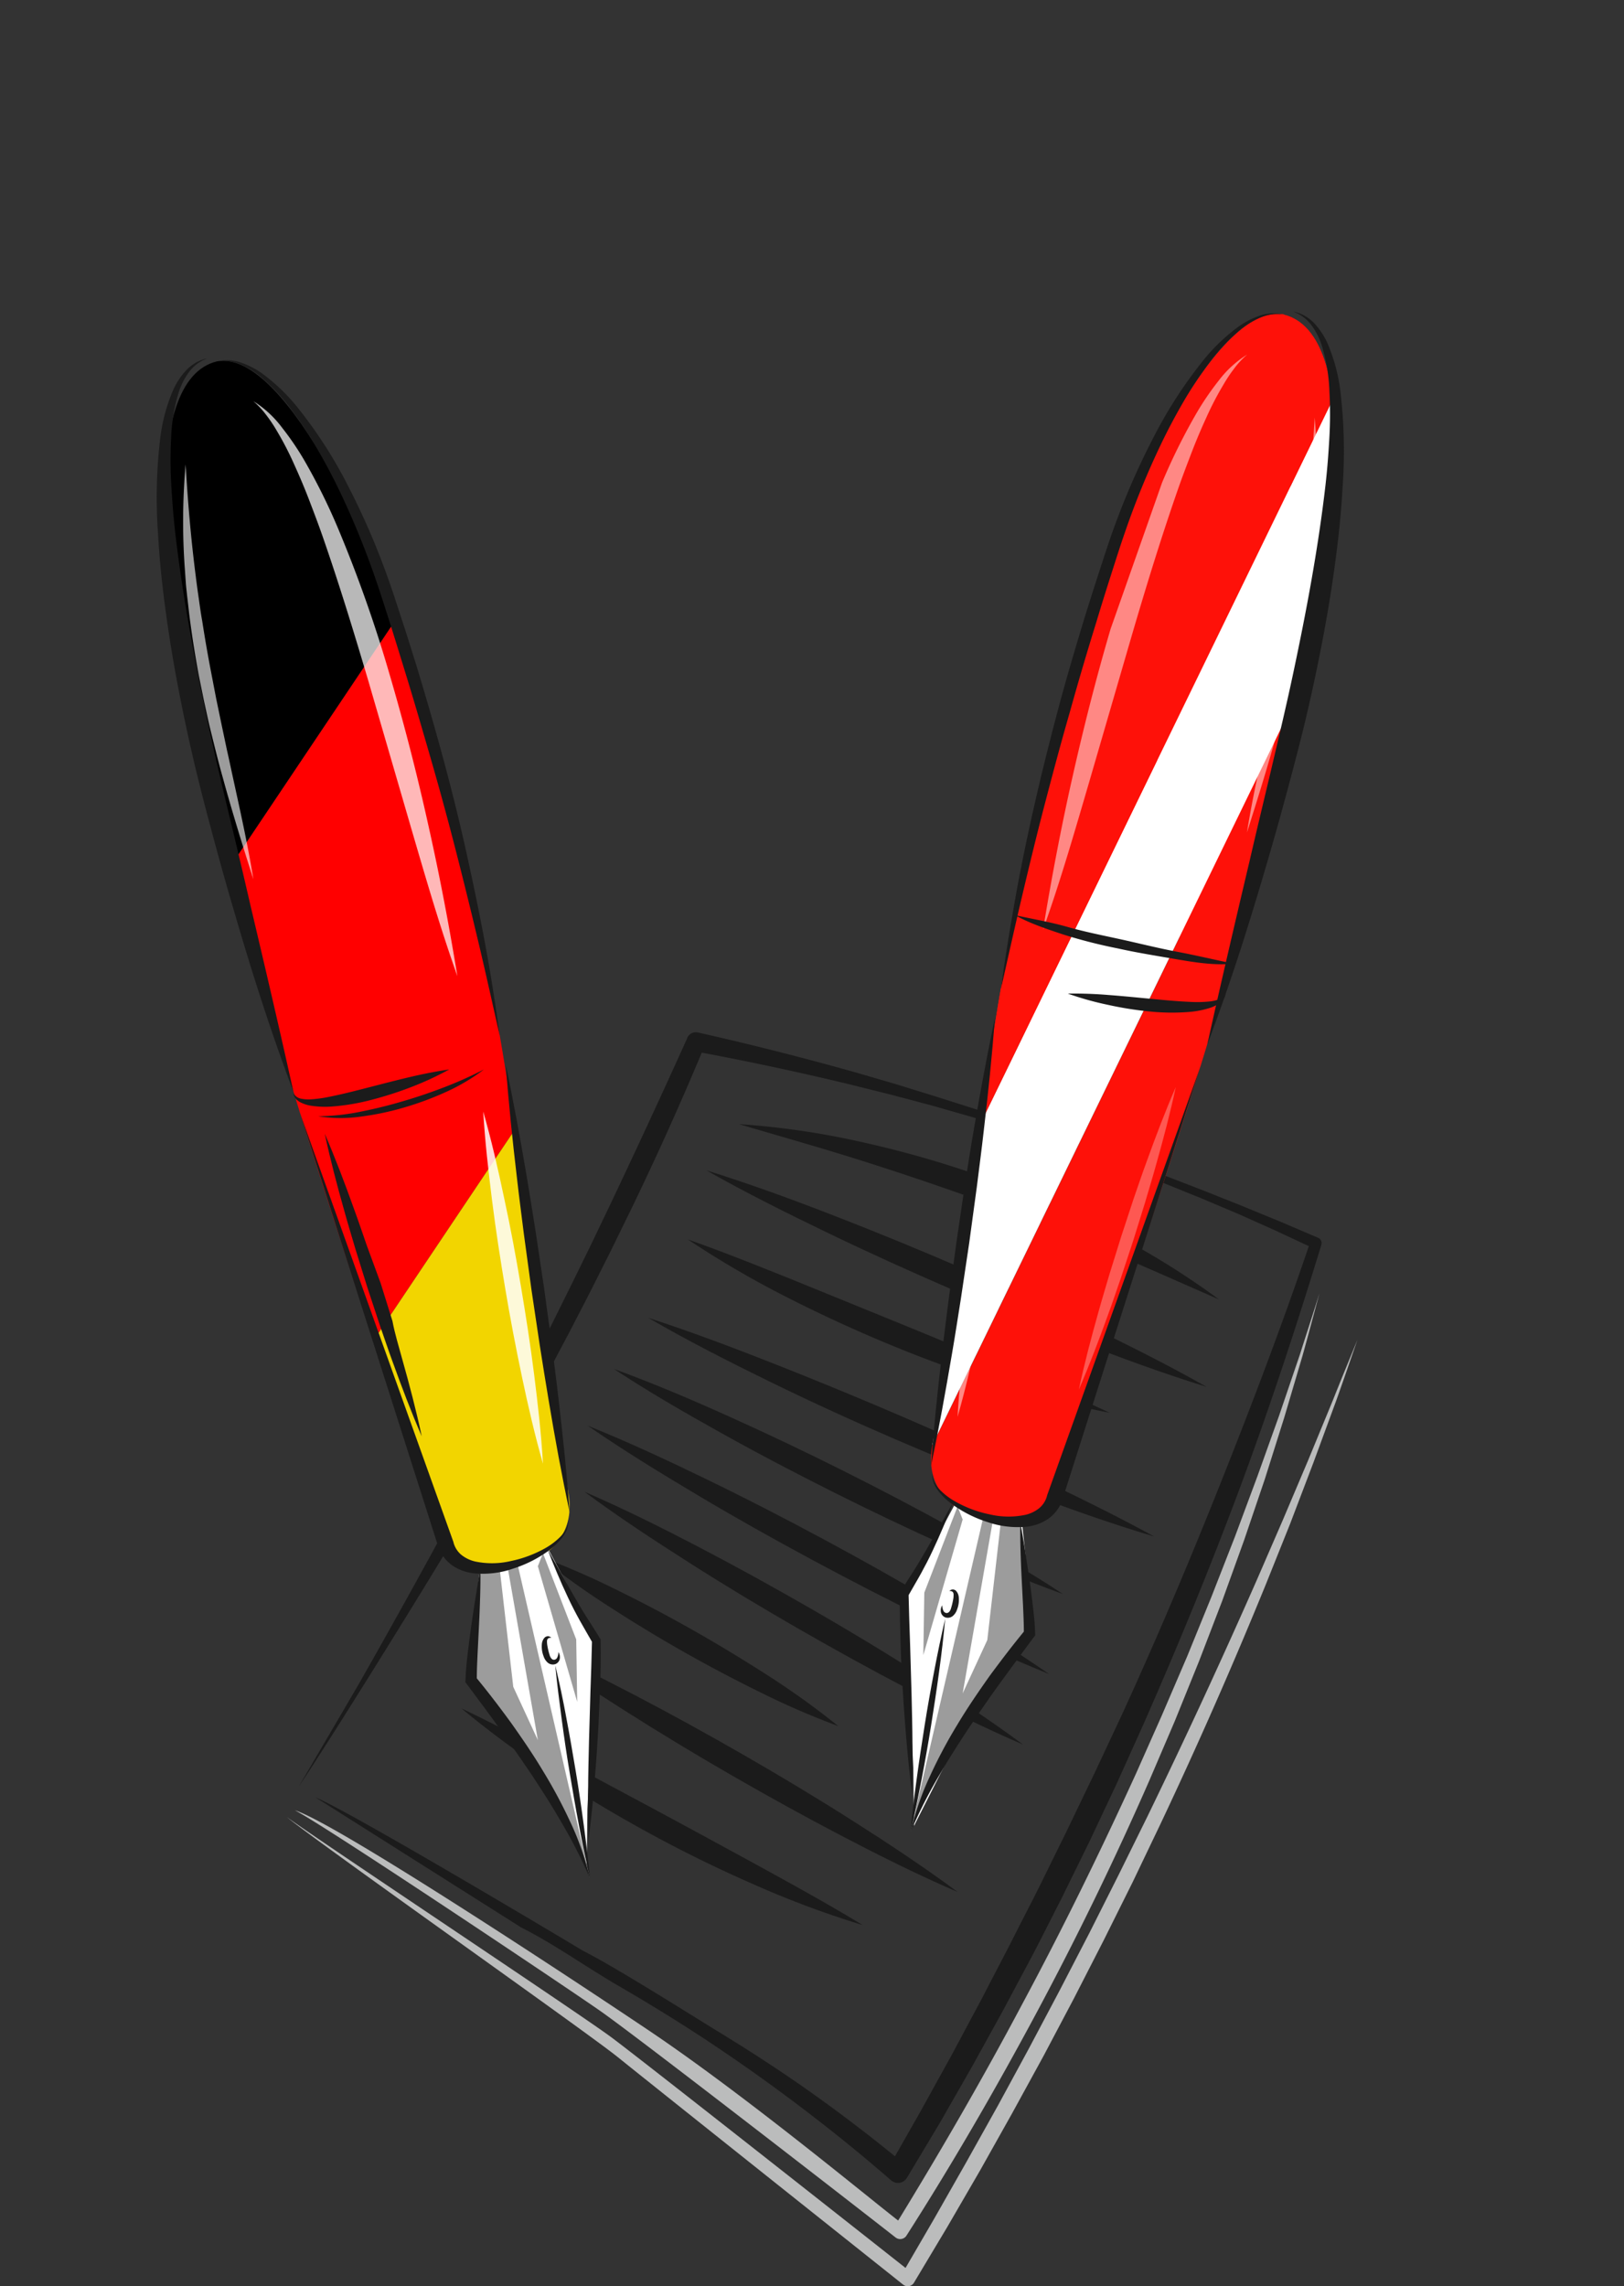 <svg xmlns="http://www.w3.org/2000/svg" xmlns:xlink="http://www.w3.org/1999/xlink" viewBox="0 0 511.51 719.83"><rect x="0" y="0" width="511.51" height="719.83" fill="#333333" stroke="none"/><defs><clipPath id="clip-path" transform="translate(-66.11 28.38)"><path d="M134.46,85.4c22.53-4,51.67,64.29,59.15,87.93a917.24,917.24,0,0,1,29,119c9.26,53.25,17.24,117.31,22.6,149.8,4.26,25.88-35.12,29.54-39,18.15-9.68-28.46-32.61-95.94-46.56-141.34s-20.83-74.2-31.45-118S109.76,91.36,134.46,85.4" fill="none"/></clipPath><clipPath id="clip-path-2" transform="translate(-66.11 28.38)"><path d="M470.38,70.68c24.7,5.95,16.91,71.61,6.29,115.46s-17.5,72.64-31.45,118-36.87,112.89-46.56,141.34c-3.87,11.4-43.26,7.73-39-18.14,5.36-32.5,13.34-96.56,22.6-149.8a916.84,916.84,0,0,1,29-119c7.48-23.65,36.62-91.9,59.15-87.93" fill="none"/></clipPath></defs><title>deutsches_vs_oesterreich_dtsch</title><g id="Ebene_4" data-name="Ebene 4"><path d="M481.34,361.4l-11.84-5.06-11.92-4.9-12-4.79-12-4.64-12.05-4.54-12.1-4.38-12.15-4.28-12.19-4.12-12.24-4-12.27-3.89L348.3,313l-12.37-3.61q-24.8-7-50-12.67a3,3,0,0,0-3.35,1.67l0,.09q-11.73,26-24,51.85l-6.16,12.88L246.15,376l-6.34,12.79-6.44,12.76-6.53,12.7-6.6,12.67-13.47,25.21q-13.64,25.13-27.8,50l-18.74,32c10.66-15.84,40.25-63.62,50-80.06l7.3-12.33,7.12-12.44,7-12.5,6.84-12.6,6.72-12.66,6.58-12.74L258.23,366l6.31-12.88q12-24.72,22.6-50.05,24,4.5,47.73,10.27l12.45,3.12,12.41,3.29,12.34,3.53L384.36,327l12.2,4,12.15,4.18,12.06,4.41,12,4.6,11.9,4.82,11.82,5,11.72,5.25L478.35,364c-8.44,24.83-17.74,49.36-27.43,73.7-9.87,24.84-20.27,49.47-31.41,73.76L411,529.63l-8.68,18.06-8.86,18c-3,6-6.1,11.89-9.08,17.86l-9.24,17.78L365.69,619,356,636.51l-8,14.07q-12.29-10-25.17-19.21c-9.67-6.9-19.62-13.4-29.75-19.59s-32.77-20.56-43.34-25.92c-10.7-6.42-73.37-43.77-84.29-48.32l64.84,41c10.55,5.32,20.24,12.33,30.44,18.26s20.23,12.08,30,18.61,19.36,13.38,28.71,20.5,18.47,14.51,27.33,22.23a3.28,3.28,0,0,0,5-.8l0,0L362.16,640l10-17.46,9.74-17.63,9.49-17.78c3.1-5.95,6.11-12,9.16-17.94l8.88-18.09L418,532.88l8.27-18.36c10.83-24.58,21.06-49.42,30.43-74.58s17.73-50.69,25.59-76.33l0-.08A1.76,1.76,0,0,0,481.34,361.4Z" transform="translate(-66.11 28.38)" fill="#1b1b1b"/><path d="M298.87,325.58a251.81,251.81,0,0,1,40.22,6,318.62,318.62,0,0,1,76.37,27.84,250.27,250.27,0,0,1,34.6,21.36c-12.43-5.43-24.69-10.92-37.05-16.11S388.19,354.56,375.63,350s-25.25-8.84-38-12.88S311.88,329.42,298.87,325.58Z" transform="translate(-66.11 28.38)" fill="#1b1b1b"/><path d="M288.61,340.14c13.74,4.27,27.19,9.21,40.53,14.39s26.58,10.62,39.72,16.29,26.17,11.57,39.06,17.79,25.72,12.6,38.24,19.7c-13.75-4.26-27.19-9.2-40.54-14.38s-26.58-10.62-39.71-16.3-26.16-11.58-39.06-17.8S301.13,347.23,288.61,340.14Z" transform="translate(-66.11 28.38)" fill="#1b1b1b"/><path d="M282.77,361.89c11.39,4,22.5,8.48,33.6,12.93l33.16,13.51q16.56,6.78,33.09,13.69c11,4.64,22.05,9.29,33,14.44a303,303,0,0,1-35-9q-17.21-5.42-33.9-12.31T314,380.11A304.52,304.52,0,0,1,282.77,361.89Z" transform="translate(-66.11 28.38)" fill="#1b1b1b"/><path d="M211.45,509.54c10.9,5.2,21.48,10.8,32.05,16.38l31.56,16.92q15.75,8.5,31.47,17.1c10.47,5.77,21,11.55,31.27,17.82A300.11,300.11,0,0,1,304,565.18q-16.54-7.2-32.42-15.81t-31-18.44A304.17,304.17,0,0,1,211.45,509.54Z" transform="translate(-66.11 28.38)" fill="#1b1b1b"/><path d="M270.3,386.57c13.83,4.5,27.38,9.62,40.84,14.94s26.82,10.84,40.09,16.56,26.48,11.64,39.55,17.84,26.1,12.51,38.85,19.51c-13.94-4.15-27.59-9-41.12-14.18s-26.94-10.62-40.22-16.35-26.46-11.74-39.47-18.1S282.88,393.87,270.3,386.57Z" transform="translate(-66.11 28.38)" fill="#1b1b1b"/><path d="M259.49,402.67c12.47,4.54,24.61,9.72,36.64,15.14s23.94,11.08,35.73,17,23.47,12,35,18.44,23,13,34.06,20.3c-12.48-4.52-24.63-9.71-36.65-15.12s-23.94-11.09-35.72-17-23.47-12-35-18.44S270.58,410,259.49,402.67Z" transform="translate(-66.11 28.38)" fill="#1b1b1b"/><path d="M251.22,420.53c12.84,5.16,25.32,11,37.69,17s24.6,12.31,36.71,18.82,24.11,13.23,35.93,20.26,23.58,14.22,34.95,22.09c-12.84-5.15-25.33-11-37.69-17s-24.6-12.32-36.71-18.83-24.1-13.23-35.93-20.27S262.6,428.39,251.22,420.53Z" transform="translate(-66.11 28.38)" fill="#1b1b1b"/><path d="M250.19,441.33c12.27,5.3,24.19,11.24,36,17.4s23.42,12.57,34.94,19.19,22.91,13.46,34.12,20.61,22.35,14.44,33.09,22.41c-12.29-5.29-24.2-11.23-36-17.39s-23.42-12.57-34.94-19.2-22.9-13.47-34.11-20.62S260.93,449.29,250.19,441.33Z" transform="translate(-66.11 28.38)" fill="#1b1b1b"/><path d="M229.65,487.76c12.28,5.31,24.19,11.24,36,17.4s23.43,12.57,34.94,19.19,22.91,13.47,34.13,20.61S357,559.4,367.77,567.37c-12.28-5.29-24.2-11.23-36-17.39s-23.42-12.57-34.93-19.2S274,517.31,262.74,510.16,240.39,495.72,229.65,487.76Z" transform="translate(-66.11 28.38)" fill="#1b1b1b"/><path d="M235.74,461.55a259,259,0,0,1,25,10.87q12.21,6,24,12.7T308,499.2a254.89,254.89,0,0,1,22.15,15.93,254.2,254.2,0,0,1-25-10.86q-12.19-6-24-12.7t-23.2-14.09A258.59,258.59,0,0,1,235.74,461.55Z" transform="translate(-66.11 28.38)" fill="#1b1b1b"/><path d="M475.54,398.11,469,417.33l-6.83,19.09-7.07,19-7.38,18.88-7.64,18.76-8,18.63-8.22,18.51c-11.22,24.56-23.09,48.83-35.86,72.61-12.25,23.09-25.35,45.71-39,68-9.64-7.47-48.13-39.4-78.38-59.75-25.3-17-99-65.56-111.64-69.43,8.93,4.46,85.31,55.58,96.08,63.1,12.25,8.55,82.75,63.27,93.13,71.41l.19.13a2.34,2.34,0,0,0,3.23-.7h0v0c14.61-22.85,28.2-46.34,41-70.23s24.67-48.32,35.54-73.16l8-18.68,7.63-18.84,7.3-19,6.9-19.12,6.53-19.24,6.11-19.38,5.76-19.47c1.82-6.52,3.54-13.07,5.31-19.6C479.72,385.25,477.58,391.67,475.54,398.11Z" transform="translate(-66.11 28.38)" fill="#bbbcbc"/><path d="M485.94,412.48l-7.83,19-8,18.87-8.16,18.81q-16.52,37.53-34.43,74.4l-9.07,18.38-9.21,18.3-9.42,18.2-9.59,18.1-9.77,18-10,17.9-10.13,17.82-9,15.47s-82.4-65-92.63-72.6-91.91-61.82-102.22-69.35c9.86,8.12,94.31,67.57,104.25,75.6S350.59,691,350.59,691a2.2,2.2,0,0,0,.25.17,2.29,2.29,0,0,0,3.14-.79h0v0l10.55-17.64,10.31-17.77L384.92,637l9.86-18,9.6-18.17,9.37-18.29,9.16-18.39,8.87-18.54q17.55-37.16,33.07-75.21l7.64-19.06,7.31-19.19,7.09-19.27c2.31-6.45,4.51-12.93,6.77-19.39C491.09,399.8,488.46,406.12,485.94,412.48Z" transform="translate(-66.11 28.38)" fill="#bbbcbc"/></g><g id="Ger"><g clip-path="url(#clip-path)"><g id="Ger-2" data-name="Ger"><polygon points="0 597.55 310.59 134.32 210.43 67.16 0 381.01 0 597.55" fill="red"/><polygon points="310.59 134.32 0 597.55 0 652.03 74.97 702.29 410.76 201.47 310.59 134.32" fill="#f2d500"/><polygon points="0 381.01 210.43 67.16 110.27 0 0 164.46 0 381.01"/></g></g></g><g id="AT"><g clip-path="url(#clip-path-2)"><rect x="298.77" y="207.74" width="286.34" height="51.86" transform="translate(874.77 230.87) rotate(148.56)" fill="#fe1109"/><rect x="271.72" y="163.5" width="286.34" height="51.86" transform="matrix(-0.85, 0.52, -0.52, -0.85, 801.56, 162.99)" fill="#fff"/><rect x="244.67" y="119.25" width="286.34" height="51.86" transform="translate(728.36 95.12) rotate(148.56)" fill="#fe1109"/><polygon points="284.47 473.98 462.03 109.06 503.61 134.1 326.05 499.02 284.47 473.98" fill="#fe1109"/><rect x="222.66" y="241.09" width="405.83" height="30.68" transform="translate(776.24 14.33) rotate(115.95)" fill="#fff"/><polygon points="217.65 437.52 395.21 72.6 434.45 95.64 256.89 460.56 217.65 437.52" fill="#fe1109"/></g></g><g id="Ebene_3" data-name="Ebene 3"><path d="M470.38,70.68c24.7,5.95,16.91,71.61,6.29,115.46s-17.5,72.64-31.45,118-36.87,112.89-46.56,141.34c-3.87,11.4-43.26,7.73-39-18.14,5.36-32.5,13.34-96.56,22.6-149.8a916.84,916.84,0,0,1,29-119c7.48-23.65,36.62-91.9,59.15-87.93" transform="translate(-66.11 28.38)" fill="none"/><polygon points="287.88 574.92 287.67 556.55 284.92 503.12 301.1 473.02 306.04 476.09 321.86 478.98 325.26 511.14 324.41 516 303.08 544.93 287.88 574.92" fill="#fff"/><polygon points="184.8 587.94 185.01 569.57 187.76 516.14 172.38 487.2 167.27 490.52 151.25 493.61 147.42 524.16 148.26 529.02 169.59 557.95 184.8 587.94" fill="#fff"/><path d="M225.93,464.1l-8.37,1.06-3.09,35.51c14.75,19.82,29.46,39.52,37.43,62.3l-22.85-99.15Z" transform="translate(-66.11 28.38)" fill="#9c9c9c"/><path d="M134.46,85.4c22.53-4,51.67,64.29,59.15,87.93a917.24,917.24,0,0,1,29,119c9.26,53.25,17.24,117.31,22.6,149.8,4.26,25.88-35.12,29.54-39,18.15-9.68-28.46-32.61-95.94-46.56-141.34s-20.83-74.2-31.45-118S109.76,91.36,134.46,85.4" transform="translate(-66.11 28.38)" fill="none"/><path d="M127.49,150.85c.34,2.73.68,5.46,1.08,8.19s.74,5.45,1.24,8.16q1.26,8.16,2.83,16.28l1.56,8.11,1.68,8.1,1.71,8.1c.62,2.7,1.18,5.4,1.77,8.1,2.35,10.8,4.8,21.62,6.55,32.58-3.37-10.57-6.65-21.13-9.58-31.83-1.51-5.34-2.82-10.73-4.15-16.12-.64-2.7-1.2-5.42-1.81-8.13l-1.66-8.17c-1-5.47-1.91-10.95-2.64-16.47-.4-2.75-.65-5.52-1-8.29-.13-1.38-.32-2.76-.42-4.15l-.29-4.16a204.55,204.55,0,0,1,.22-33.3C125.22,128.93,126.14,139.92,127.49,150.85Z" transform="translate(-66.11 28.38)" fill="#fff" fill-opacity="0.61"/><path d="M177.51,352c1.45,3.92,2.76,7.87,4.14,11.81L186,375.64l3.72,11.94c.74,4,2,8,3.08,12,2.26,8,4.39,16.1,6.15,24.29-3.34-7.68-6.3-15.49-9.13-23.34-1.45-3.91-2.75-7.87-4.13-11.8l-3.92-11.88-3.71-11.94c-1.17-4-2.4-8-3.5-12-2.27-8-4.4-16.1-6.16-24.29C171.73,336.31,174.69,344.11,177.51,352Z" transform="translate(-66.11 28.38)" fill="#1b1b1b"/><polyline points="169.41 493.16 171.02 489.08 181.49 516.21 181.8 535.87 169.41 493.16" fill="#9c9c9c"/><polygon points="157.41 494.14 161.66 531.13 169.41 547.92 160.01 494.14 157.41 494.14" fill="#fff"/><path d="M212.67,501.25l.4.53c3.61,4.88,7.26,9.7,10.76,14.65s7,9.89,10.33,14.91q2.49,3.78,4.9,7.62c1.6,2.56,3.13,5.17,4.65,7.78A157,157,0,0,1,251.9,563a87.57,87.57,0,0,0-6-17.34,155.56,155.56,0,0,0-8.65-16.22c-3.14-5.27-6.61-10.32-10.14-15.31-3.49-4.78-7.07-9.49-10.82-14.05,0-2.63.14-5.36.26-8.07l.44-8.82c.15-2.94.26-5.89.35-8.84s.12-5.91.09-8.87q-.78,4.37-1.47,8.74c-.46,2.91-.92,5.83-1.33,8.75s-.8,5.84-1.15,8.79-.67,5.88-.75,8.95Z" transform="translate(-66.11 28.38)" fill="#1b1b1b"/><path d="M238.55,459.4c1.95,5.1,4.06,10.14,6.4,15.1,1.15,2.48,2.42,4.92,3.75,7.33s2.61,4.51,3.86,6.75c-.13,5.11-.26,10.25-.47,15.38l-.46,15.75c-.08,2.62-.13,5.25-.18,7.88s-.1,5.26-.1,7.89c-.06,5.26,0,10.52.08,15.79.69-5.23,1.24-10.46,1.7-15.71.24-2.62.43-5.24.64-7.86s.38-5.25.54-7.88c.35-5.25.55-10.5.77-15.76s.32-10.53.21-15.82v-.39l-.17-.29c-1.42-2.37-2.92-4.65-4.37-6.93s-2.8-4.63-4.17-7Z" transform="translate(-66.11 28.38)" fill="#1b1b1b"/><path d="M238.44,489.34a21.48,21.48,0,0,0,.73,3.25c.27,1,.79,1.69,1.47,1.65a1.22,1.22,0,0,0,1-.74,4,4,0,0,0,.36-1.7,3.15,3.15,0,0,1,.45,1.92,2.24,2.24,0,0,1-1.36,1.86,2.48,2.48,0,0,1-2.49-.47,4.31,4.31,0,0,1-1.24-1.89,8.43,8.43,0,0,1-.58-3.91,3.37,3.37,0,0,1,.88-2.06,1.47,1.47,0,0,1,1.16-.42,1.84,1.84,0,0,1,.94.45C238.18,487.29,238.37,488.28,238.44,489.34Z" transform="translate(-66.11 28.38)" fill="#1b1b1b"/><path d="M154.92,106.24a88.66,88.66,0,0,1,6.93,10.15,191,191,0,0,1,10.87,21.93,424.12,424.12,0,0,1,16.18,45.94q6.85,23.36,12.09,47.05c3.55,15.79,6.57,31.67,9.18,47.67-5.44-15.29-9.94-30.82-14.47-46.31l-13.51-46.43c-4.57-15.43-9.26-30.8-14.54-45.94-1.32-3.79-2.75-7.53-4.18-11.27s-3-7.43-4.65-11.06a98.8,98.8,0,0,0-5.48-10.63,45.77,45.77,0,0,0-3.34-5,27.51,27.51,0,0,0-4.09-4.4A33.16,33.16,0,0,1,154.92,106.24Z" transform="translate(-66.11 28.38)" fill="#fff" fill-opacity="0.72"/><path d="M224.93,349c2,9.17,3.69,18.39,5.25,27.63s3,18.51,4.17,27.82,2.24,18.63,2.78,28.05c-2.59-9.07-4.7-18.22-6.63-27.4s-3.69-18.39-5.24-27.64-3-18.51-4.16-27.81-2.24-18.64-2.79-28.05C220.9,330.64,223,339.79,224.93,349Z" transform="translate(-66.11 28.38)" fill="#fff" fill-opacity="0.85"/><path d="M130.89,86.52h0Z" transform="translate(-66.11 28.38)" fill="#1b1b1b"/><path d="M125.64,88.77a21.68,21.68,0,0,0-3.27,6.47A56.34,56.34,0,0,0,120,109.71a130.68,130.68,0,0,0,.07,14.81c.28,4.94.67,9.89,1.23,14.82,2.28,19.74,6,39.36,10.11,58.88,2.07,9.77,4.31,19.46,6.67,29.2s4.66,19.47,6.91,29.24c4.61,19.5,9.18,39,13.52,58.63-7.14-18.8-13.21-38-18.81-57.24-2.86-9.63-5.49-19.31-8.07-29-1.28-4.85-2.54-9.73-3.72-14.63s-2.29-9.81-3.34-14.73c-2.09-9.86-3.95-19.77-5.44-29.75s-2.68-20-3.24-30.13a158.71,158.71,0,0,1,.71-30.43,55.82,55.82,0,0,1,4-14.84,22.78,22.78,0,0,1,4.27-6.45,12.71,12.71,0,0,1,6.62-3.66A12.62,12.62,0,0,0,125.64,88.77Z" transform="translate(-66.11 28.38)" fill="#1b1b1b"/><path d="M141.91,85.76a26,26,0,0,1,6.74,3.44,60,60,0,0,1,10.94,10.42,143.08,143.08,0,0,1,16.31,25.32,232.65,232.65,0,0,1,12,27.59c1.74,4.73,3.23,9.49,4.79,14.23s3.05,9.5,4.53,14.27c2.9,9.55,5.7,19.14,8.31,28.78s5.05,19.33,7.22,29.08,4.22,19.52,6.05,29.33,3.39,19.67,4.71,29.56c-2.2-9.73-4.34-19.47-6.64-29.16s-4.68-19.36-7.15-29-5.08-19.24-7.84-28.8-5.53-19.11-8.48-28.62Q191.22,175.08,189,168c-1.52-4.75-3-9.49-4.63-14.16a262,262,0,0,0-11.23-27.47q-3.21-6.69-6.93-13.11a122,122,0,0,0-8.13-12.37A60,60,0,0,0,148,90.09a25.69,25.69,0,0,0-6.28-3.77,13.45,13.45,0,0,0-7.25-.92A13.59,13.59,0,0,1,141.91,85.76Z" transform="translate(-66.11 28.38)" fill="#1b1b1b"/><path d="M195.78,313.85a113.63,113.63,0,0,1-12.37,4,69.19,69.19,0,0,1-12.94,2.2,29.06,29.06,0,0,1-6.72-.32,11,11,0,0,1-3.28-1.16c-.25-.16-.49-.35-.72-.52s-.42-.42-.62-.64a7.15,7.15,0,0,1-.42-.77,7.51,7.51,0,0,1-.19-.82,3.53,3.53,0,0,0,2.39,1.74,11.65,11.65,0,0,0,3,.22,41.32,41.32,0,0,0,6.16-.86c4.11-.82,8.22-1.89,12.34-2.95s8.26-2.14,12.44-3.13,8.46-1.86,12.75-2.48A96.67,96.67,0,0,1,195.78,313.85Z" transform="translate(-66.11 28.38)" fill="#1b1b1b"/><path d="M206.67,315.41a98,98,0,0,1-13,4.85,88.34,88.34,0,0,1-13.55,2.9,45,45,0,0,1-13.81-.06,71.18,71.18,0,0,0,13.57-1.48q6.69-1.33,13.22-3.28c4.37-1.27,8.67-2.74,12.92-4.37a126,126,0,0,0,12.5-5.6A62.46,62.46,0,0,1,206.67,315.41Z" transform="translate(-66.11 28.38)" fill="#1b1b1b"/><path d="M232,342c1,5.84,1.9,11.7,2.84,17.56l2.63,17.58,2.41,17.62c.72,5.88,1.53,11.76,2.18,17.65,1.38,11.78,2.63,23.57,3.48,35.43-2.5-11.62-4.61-23.29-6.57-35-1-5.84-1.9-11.7-2.84-17.55l-2.63-17.59-2.4-17.62c-.73-5.88-1.52-11.76-2.18-17.65-1.39-11.78-2.63-23.57-3.49-35.42C227.89,318.6,230,330.28,232,342Z" transform="translate(-66.11 28.38)" fill="#1b1b1b"/><path d="M204.11,458.51v0c0,.07,0,.15.07.23l0,.07h0a12.35,12.35,0,0,0,4.45,5.76,14.84,14.84,0,0,0,6.48,2.41,28.81,28.81,0,0,0,12.56-1.43,39,39,0,0,0,11-5.49,21.88,21.88,0,0,0,4.45-4.2,11,11,0,0,0,1.53-2.65,6.14,6.14,0,0,0,.34-3,6.07,6.07,0,0,1-.62,2.87,10.69,10.69,0,0,1-1.73,2.37,21.29,21.29,0,0,1-4.66,3.57,37.33,37.33,0,0,1-10.94,4.12,25.94,25.94,0,0,1-11.23.16,10.93,10.93,0,0,1-4.51-2.2,7.65,7.65,0,0,1-2.36-3.83l0-.07L160.62,322.13Z" transform="translate(-66.11 28.38)" fill="#1b1b1b"/><path d="M244.51,512.65c1.06,5.55,2,11.12,2.94,16.7s1.75,11.17,2.5,16.77,1.43,11.22,2,16.86q-1.93-8.28-3.49-16.61c-1.07-5.56-2-11.13-2.94-16.7s-1.75-11.17-2.5-16.77S241.54,501.68,241,496Q243,504.32,244.51,512.65Z" transform="translate(-66.11 28.38)" fill="#1b1b1b"/><path d="M470.38,70.68c24.7,5.95,16.91,71.61,6.29,115.46s-17.5,72.64-31.45,118-36.87,112.89-46.56,141.34c-3.87,11.4-43.26,7.73-39-18.14,5.36-32.5,13.34-96.56,22.6-149.8a916.84,916.84,0,0,1,29-119c7.48-23.65,36.62-91.9,59.15-87.93" transform="translate(-66.11 28.38)" fill="none"/><path d="M375.92,448.91l-23,99.34c8-22.78,22.68-42.49,37.43-62.3l-3.07-35.41-11.26-2Z" transform="translate(-66.11 28.38)" fill="#9c9c9c"/><path d="M479.49,77.4c-3.86-9.05-8.62-6.88-5.62,4.23s-1,46.32-10.13,85.05-28.57,116.89-35.5,137.43c6.74.47,12.44.69,15.8,0-2.29,6.49-14.82,4.49-21,4.46,0,0-33.4,127.77-36.78,142.15,6.86-1.5,9.49,0,18-25.29s40.9-121.25,40.9-121.25,31.65-114.36,38.72-159.36S482.09,83.51,479.49,77.4Z" transform="translate(-66.11 28.38)" fill="none" fill-rule="evenodd"/><path d="M475,152.48c.49-2.71.82-5.45,1.23-8.17s.74-5.45,1.08-8.19c1.35-10.92,2.27-21.92,2.88-33a204.68,204.68,0,0,1,.22,33.31l-.29,4.16c-.09,1.39-.28,2.76-.42,4.15-.32,2.76-.56,5.54-1,8.29-.73,5.51-1.67,11-2.64,16.47l-1.66,8.17c-.61,2.71-1.17,5.43-1.81,8.13-1.33,5.39-2.63,10.78-4.14,16.12-2.94,10.7-6.22,21.26-9.59,31.83,1.75-11,4.2-21.78,6.56-32.58.58-2.7,1.14-5.41,1.76-8.1L469,185l1.68-8.1,1.56-8.12" transform="translate(-66.11 28.38)" fill="#fff" fill-opacity="0.5"/><path d="M436.45,313.9c-1.76,8.19-3.89,16.26-6.16,24.29-1.1,4-2.33,8-3.5,12l-3.71,11.94L419.16,374c-1.38,3.94-2.68,7.9-4.13,11.81-2.83,7.85-5.79,15.65-9.12,23.34,1.75-8.19,3.88-16.27,6.14-24.29,1.1-4,2.34-8,3.5-12l3.72-11.94L423.19,349c1.38-3.93,2.69-7.89,4.14-11.8C430.15,329.39,433.11,321.58,436.45,313.9Z" transform="translate(-66.11 28.38)" fill="#fff" fill-opacity="0.3"/><polyline points="303.21 478.44 290.82 521.14 291.13 501.48 301.6 474.35 303.21 478.44" fill="#9c9c9c"/><polygon points="312.61 479.41 303.21 533.2 310.97 516.4 315.21 479.41 312.61 479.41" fill="#fff"/><path d="M392.15,486c-.07-3.07-.4-6-.75-8.95s-.72-5.86-1.15-8.78-.87-5.84-1.33-8.76-.95-5.82-1.47-8.74c0,3,0,5.92.09,8.87s.2,5.9.35,8.85l.45,8.82c.11,2.71.25,5.44.25,8.07-3.75,4.56-7.33,9.27-10.82,14-3.53,5-7,10.05-10.14,15.31A154.71,154.71,0,0,0,359,530.91a87.12,87.12,0,0,0-6,17.34A156.19,156.19,0,0,1,361.13,532c1.52-2.61,3.05-5.21,4.65-7.77s3.24-5.1,4.9-7.63c3.37-5,6.76-10,10.33-14.91s7.15-9.77,10.77-14.65l.39-.53Z" transform="translate(-66.11 28.38)" fill="#1b1b1b"/><path d="M358.27,458.93c-1.37,2.35-2.72,4.69-4.17,7s-3,4.57-4.37,6.93l-.17.3v.38c-.11,5.3.07,10.56.21,15.82s.42,10.52.77,15.77c.16,2.62.33,5.25.54,7.87s.4,5.25.64,7.87c.46,5.24,1,10.48,1.7,15.71.13-5.28.14-10.54.09-15.8,0-2.63-.07-5.26-.11-7.89s-.1-5.25-.18-7.88l-.46-15.75c-.2-5.13-.34-10.26-.47-15.37,1.25-2.24,2.6-4.45,3.86-6.75s2.6-4.85,3.75-7.34c2.34-4.95,4.45-10,6.4-15.1Z" transform="translate(-66.11 28.38)" fill="#1b1b1b"/><path d="M365.12,472.56a1.76,1.76,0,0,1,.94-.45,1.47,1.47,0,0,1,1.16.41,3.4,3.4,0,0,1,.88,2.06,8.45,8.45,0,0,1-.58,3.92,4.37,4.37,0,0,1-1.24,1.89,2.48,2.48,0,0,1-2.49.47,2.24,2.24,0,0,1-1.36-1.87,3.12,3.12,0,0,1,.45-1.91,4,4,0,0,0,.36,1.7,1.22,1.22,0,0,0,1,.74c.67,0,1.2-.61,1.46-1.66a21.21,21.21,0,0,0,.73-3.25C366.47,473.55,366.67,472.57,365.12,472.56Z" transform="translate(-66.11 28.38)" fill="#1b1b1b"/><path d="M432.12,123.6A190.21,190.21,0,0,1,443,101.67a88.78,88.78,0,0,1,6.93-10.16,33.28,33.28,0,0,1,9-8.25,27.09,27.09,0,0,0-4.09,4.4,46.25,46.25,0,0,0-3.34,5A98.8,98.8,0,0,0,446,103.25q-2.5,5.44-4.65,11.06c-1.43,3.74-2.86,7.47-4.18,11.26-5.28,15.14-10,30.52-14.54,46l-13.5,46.42c-4.54,15.49-9,31-14.48,46.32,2.61-16,5.63-31.89,9.18-47.68s7.52-31.48,12.09-47" transform="translate(-66.11 28.38)" fill="#fff" fill-opacity="0.5"/><path d="M379.91,334.24c1.93-9.18,4-18.33,6.62-27.4-.55,9.42-1.58,18.75-2.79,28.05s-2.6,18.58-4.16,27.82-3.28,18.46-5.24,27.63-4,18.33-6.63,27.4c.54-9.41,1.58-18.75,2.78-28.05Z" transform="translate(-66.11 28.38)" fill="#fff" fill-opacity="0.5"/><path d="M473.87,71.79h0Z" transform="translate(-66.11 28.38)" fill="#1b1b1b"/><path d="M473.37,69.7A12.62,12.62,0,0,1,480,73.35a22.83,22.83,0,0,1,4.27,6.46,55.72,55.72,0,0,1,4,14.84,158.67,158.67,0,0,1,.71,30.43c-.55,10.11-1.75,20.15-3.24,30.13s-3.35,19.89-5.44,29.74q-1.57,7.4-3.33,14.74c-1.19,4.89-2.45,9.78-3.73,14.62-2.58,9.7-5.21,19.39-8.06,29-5.61,19.27-11.68,38.44-18.82,57.23,4.34-19.62,8.91-39.13,13.52-58.63,2.25-9.76,4.61-19.49,6.91-29.24s4.6-19.43,6.67-29.2c4.14-19.51,7.83-39.13,10.11-58.87.57-4.94.95-9.88,1.23-14.83A130.67,130.67,0,0,0,484.84,95a55.84,55.84,0,0,0-2.37-14.46,21.42,21.42,0,0,0-3.26-6.47A12.56,12.56,0,0,0,473.37,69.7Z" transform="translate(-66.11 28.38)" fill="#1b1b1b"/><path d="M470.38,70.68a13.26,13.26,0,0,0-7.25.92,25.35,25.35,0,0,0-6.28,3.76,60.35,60.35,0,0,0-10.07,10.75,122.17,122.17,0,0,0-8.13,12.38c-2.47,4.28-4.79,8.65-6.92,13.11a258.15,258.15,0,0,0-11.24,27.47c-1.62,4.66-3.11,9.4-4.63,14.15s-3,9.5-4.43,14.26Q407,181.73,403,196.1c-2.76,9.55-5.32,19.17-7.84,28.8s-4.86,19.3-7.15,29-4.44,19.42-6.64,29.15c1.32-9.88,2.95-19.73,4.71-29.56s3.83-19.6,6.05-29.33,4.66-19.42,7.22-29.07,5.41-19.23,8.31-28.79q2.22-7.14,4.53-14.27c1.56-4.73,3.05-9.5,4.79-14.23a233.37,233.37,0,0,1,12-27.59A143,143,0,0,1,445.25,84.9a59.33,59.33,0,0,1,10.94-10.42A26.35,26.35,0,0,1,462.93,71,13.59,13.59,0,0,1,470.38,70.68Z" transform="translate(-66.11 28.38)" fill="#1b1b1b"/><path d="M402.43,284.47q6.49-.09,13,.46c4.28.32,8.54.75,12.77,1.15s8.46.82,12.65,1a40.38,40.38,0,0,0,6.22-.12,11.35,11.35,0,0,0,2.93-.68,3.54,3.54,0,0,0,2.09-2.09,5.93,5.93,0,0,1-.06.84,5.73,5.73,0,0,1-.3.82,5.3,5.3,0,0,1-.51.73c-.2.21-.41.43-.63.63a11.22,11.22,0,0,1-3.06,1.66,28.94,28.94,0,0,1-6.58,1.36,69.4,69.4,0,0,1-13.13-.16A111.51,111.51,0,0,1,415,288,95.5,95.5,0,0,1,402.43,284.47Z" transform="translate(-66.11 28.38)" fill="#1b1b1b"/><path d="M385.73,259.75c5.39,1.22,10.93,2.12,16.42,3.68s10.81,2.62,16.43,3.84,12.29,2.9,18.14,4,11.84,2.53,17.81,3.76c-5.89.69-12.79-.5-18.64-1.5-6.17-1.06-12-2-17.67-3.27a161.8,161.8,0,0,1-17-4.32C395.8,264.15,390.49,262.38,385.73,259.75Z" transform="translate(-66.11 28.38)" fill="#1b1b1b"/><path d="M379.45,292.26c-.86,11.85-2.1,23.65-3.49,35.43-.66,5.89-1.45,11.76-2.18,17.65L371.38,363l-2.63,17.59c-.94,5.85-1.82,11.72-2.84,17.56-2,11.69-4.07,23.36-6.57,35,.85-11.85,2.1-23.65,3.48-35.42.66-5.9,1.46-11.77,2.18-17.65l2.41-17.62L370,344.8c.94-5.85,1.82-11.71,2.84-17.55C374.85,315.55,377,303.88,379.45,292.26Z" transform="translate(-66.11 28.38)" fill="#1b1b1b"/><path d="M444.22,307.41,395.9,442.51l0,.07a7.61,7.61,0,0,1-2.36,3.83,10.81,10.81,0,0,1-4.51,2.2,25.79,25.79,0,0,1-11.23-.16,36.78,36.78,0,0,1-10.94-4.12,21,21,0,0,1-4.66-3.56,11.17,11.17,0,0,1-1.73-2.37,6.07,6.07,0,0,1-.62-2.87,6.09,6.09,0,0,0,.34,3,11,11,0,0,0,1.53,2.65,21.93,21.93,0,0,0,4.45,4.21,39,39,0,0,0,11,5.49,29.11,29.11,0,0,0,12.56,1.43,15,15,0,0,0,6.48-2.41,12.33,12.33,0,0,0,4.45-5.77h0l0-.07a2.17,2.17,0,0,0,.07-.24v0Z" transform="translate(-66.11 28.38)" fill="#1b1b1b"/><path d="M363.82,481.31q-.78,8.46-1.95,16.86c-.75,5.6-1.61,11.19-2.5,16.77s-1.87,11.15-2.94,16.7-2.2,11.09-3.49,16.61q.78-8.46,1.95-16.86c.75-5.6,1.62-11.19,2.5-16.77s1.88-11.14,2.94-16.7S362.53,486.83,363.82,481.31Z" transform="translate(-66.11 28.38)" fill="#1b1b1b"/></g></svg>